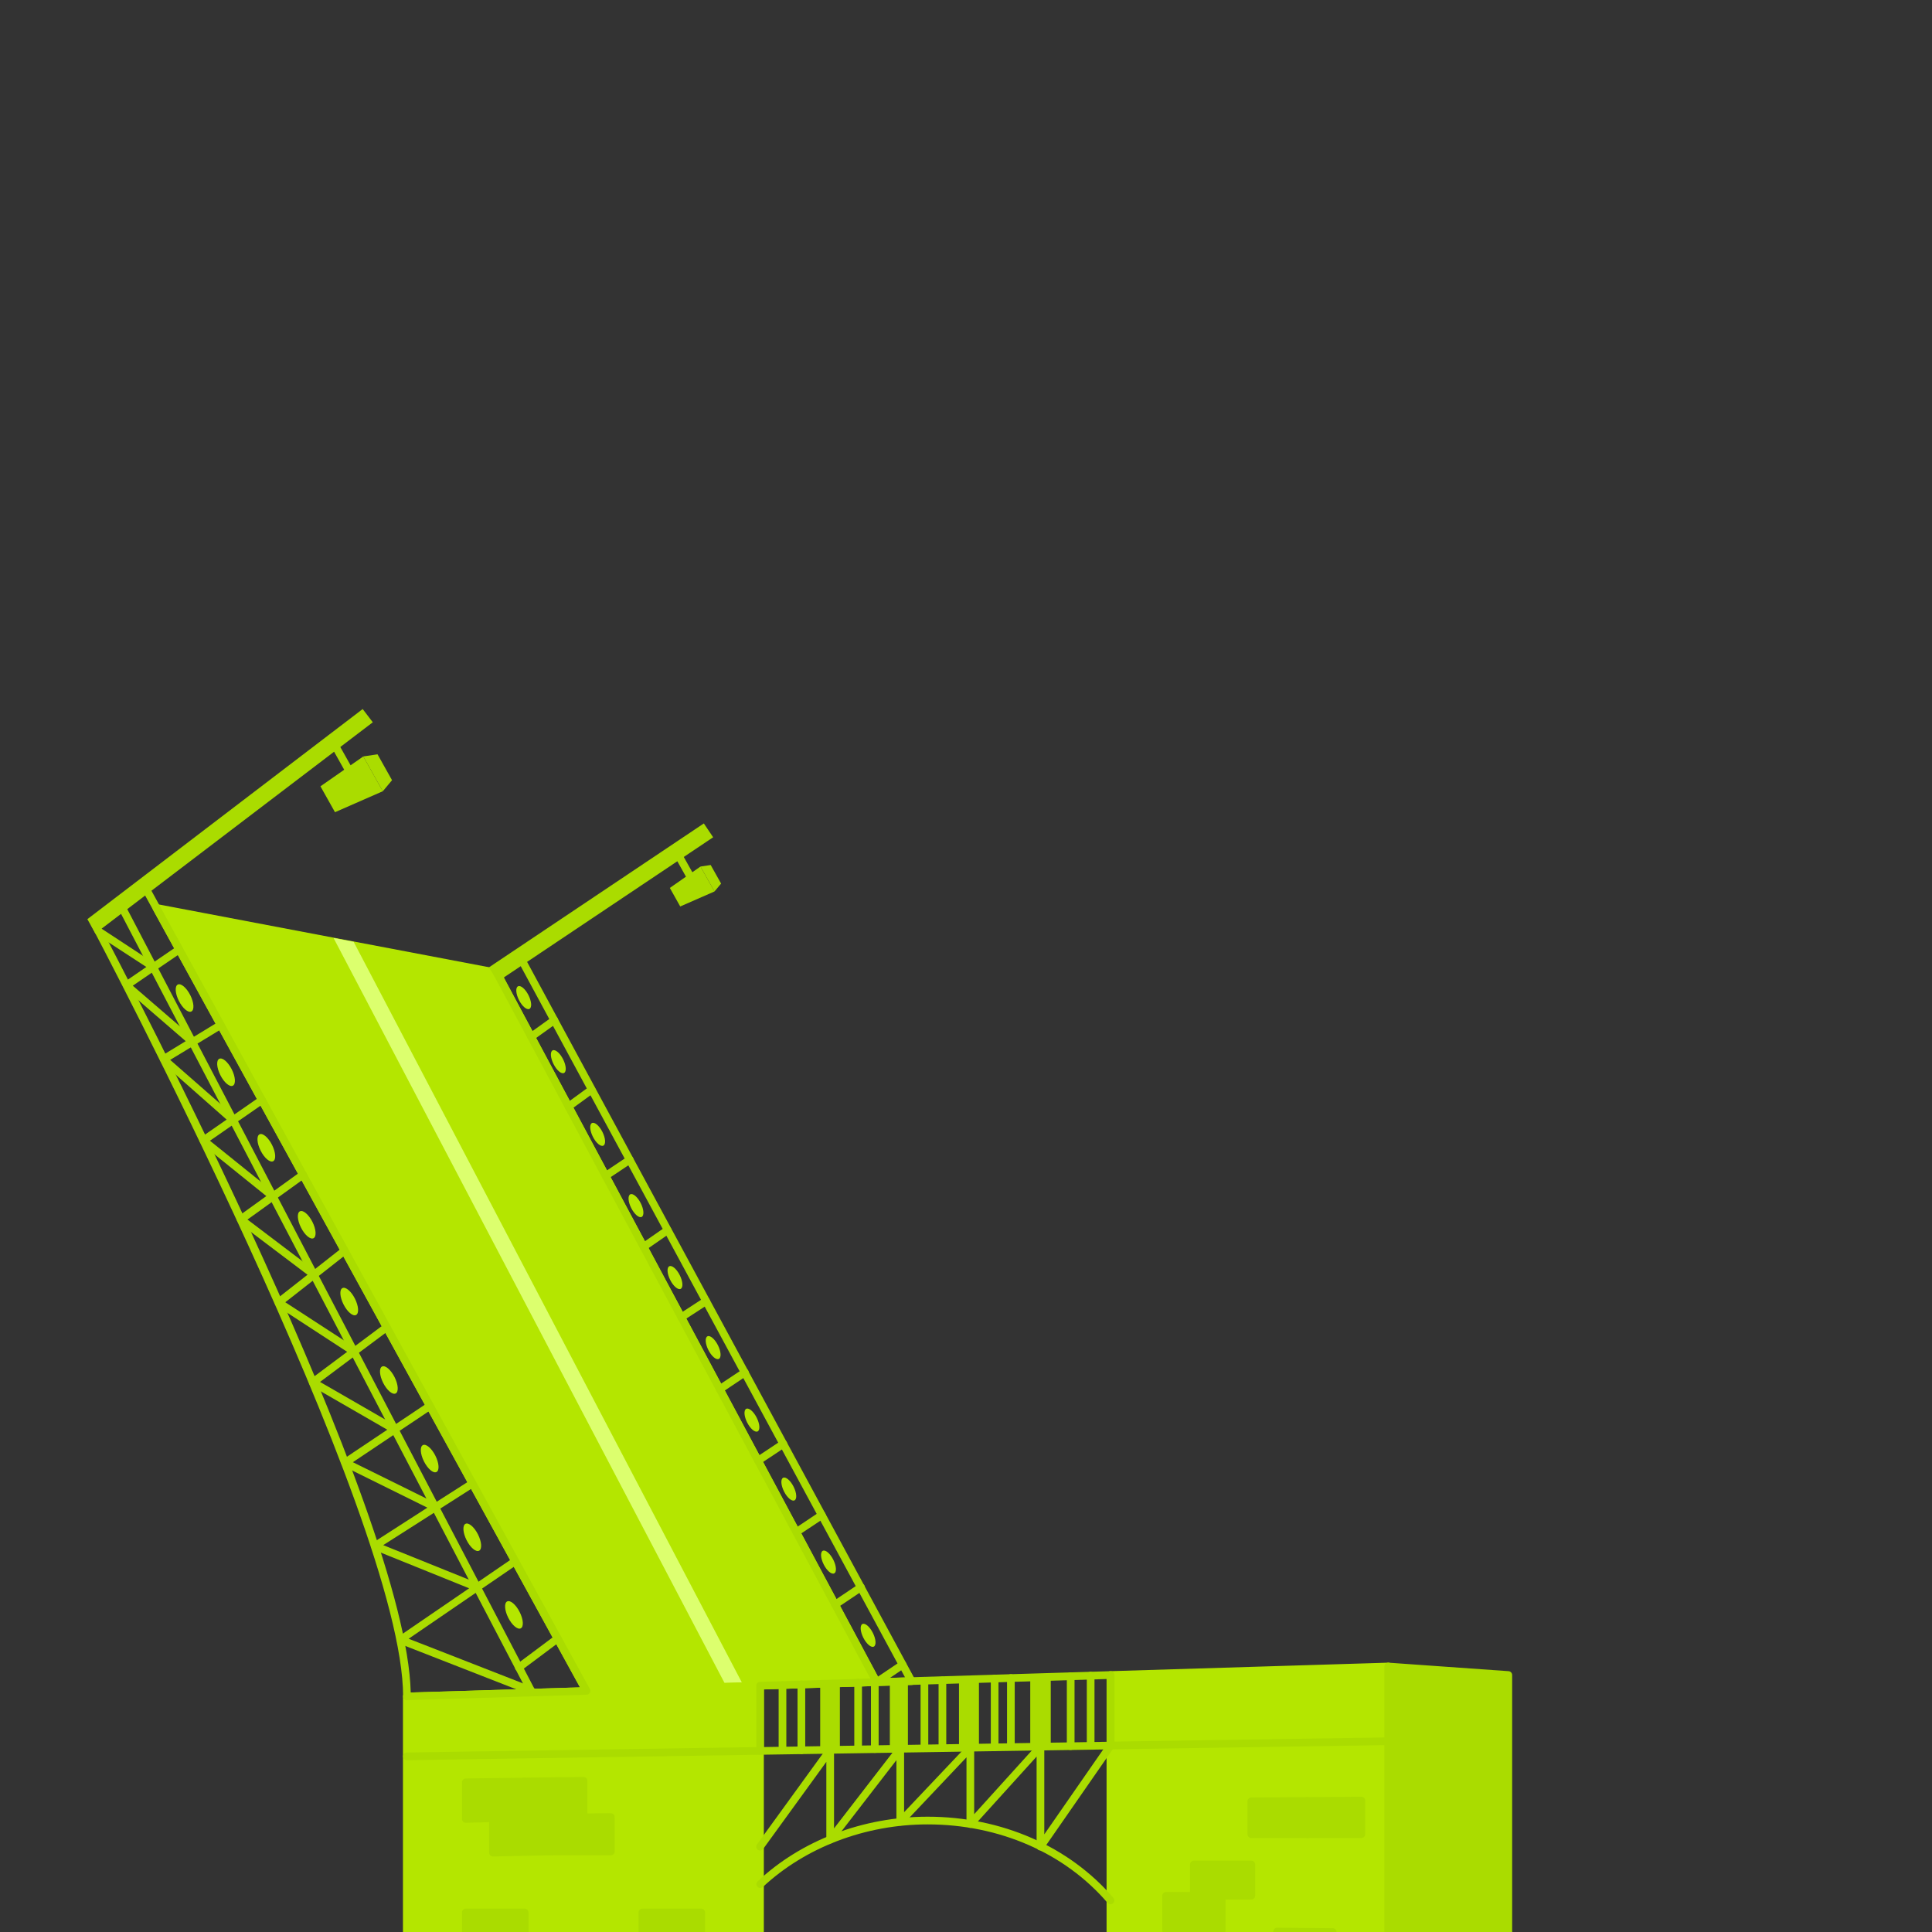 <svg width="2000" height="2000" viewBox="0 0 2000 2000" fill="none" xmlns="http://www.w3.org/2000/svg">
<rect x="0" y="0" width="2000" height="2000" fill="#333333" stroke="none"/>
<g clip-path="url(#clip0_4830_25210)">
<path d="M161.878 939.844L514.285 1006.85L907.462 1741.33L607.055 1750.53L161.878 939.844Z" fill="#B4E600"/>
<path d="M607.05 1754.51C606.34 1754.5 605.645 1754.31 605.036 1753.94C604.427 1753.58 603.926 1753.06 603.586 1752.44L158.409 941.754C158.051 941.093 157.887 940.344 157.936 939.595C157.986 938.845 158.246 938.125 158.688 937.517C159.129 936.909 159.733 936.438 160.431 936.159C161.128 935.88 161.891 935.805 162.629 935.941L515.036 1002.95C515.623 1003.06 516.179 1003.3 516.661 1003.65C517.144 1004 517.54 1004.45 517.823 1004.98L910.961 1739.46C911.279 1740.05 911.44 1740.72 911.428 1741.4C911.416 1742.07 911.233 1742.74 910.894 1743.32C910.556 1743.91 910.073 1744.4 909.493 1744.75C908.912 1745.09 908.253 1745.29 907.577 1745.31L607.169 1754.51H607.05ZM169.438 945.337L609.359 1746.46L900.887 1737.54L511.691 1010.44L169.438 945.337Z" fill="#B4E600"/>
<path d="M750.058 1742.24L345.294 971.02L366.078 974.921L767.975 1741.69L750.058 1742.24Z" fill="#DCFF6E"/>
<path d="M789.607 1742.17C789.226 1741.8 788.778 1741.51 788.285 1741.32C787.793 1741.13 787.268 1741.04 786.74 1741.05L421.114 1752.2C420.058 1752.2 419.046 1752.62 418.299 1753.37C417.553 1754.11 417.133 1755.13 417.133 1756.18V2068.14C417.133 2069.19 417.553 2070.2 418.299 2070.95C419.046 2071.7 420.058 2072.12 421.114 2072.12L786.74 2076.1C787.796 2076.1 788.808 2075.68 789.555 2074.93C790.302 2074.19 790.721 2073.17 790.721 2072.12V1745.19C790.757 1744.64 790.676 1744.08 790.484 1743.56C790.292 1743.04 789.993 1742.57 789.607 1742.17Z" fill="#B4E600"/>
<path d="M1439.84 1722.3C1439.45 1721.93 1439 1721.64 1438.5 1721.45C1438 1721.26 1437.47 1721.17 1436.93 1721.19L1149.5 1729.99C1148.45 1729.99 1147.43 1730.4 1146.69 1731.15C1145.94 1731.9 1145.52 1732.91 1145.52 1733.97V2075.74C1145.52 2076.8 1145.94 2077.81 1146.69 2078.56C1147.43 2079.3 1148.45 2079.72 1149.5 2079.72L1436.93 2082.75C1437.99 2082.75 1439 2082.33 1439.75 2081.58C1440.49 2080.84 1440.91 2079.82 1440.91 2078.77V1725.17C1440.93 1724.64 1440.85 1724.12 1440.66 1723.63C1440.48 1723.13 1440.2 1722.68 1439.84 1722.3Z" fill="#B4E600"/>
<path d="M1561.67 1729.99L1437.32 1721.19C1436.23 1721.14 1435.15 1721.53 1434.34 1722.26C1433.94 1722.63 1433.62 1723.08 1433.4 1723.58C1433.18 1724.08 1433.07 1724.62 1433.06 1725.17V2078.77C1433.07 2079.32 1433.19 2079.86 1433.42 2080.36C1433.64 2080.86 1433.97 2081.31 1434.38 2081.68C1434.73 2082.02 1435.15 2082.3 1435.61 2082.48C1436.06 2082.67 1436.55 2082.76 1437.05 2082.75H1437.4L1561.71 2072.52C1562.71 2072.44 1563.64 2071.98 1564.32 2071.25C1565 2070.51 1565.37 2069.54 1565.37 2068.54V1734.09C1565.4 1733.06 1565.04 1732.05 1564.35 1731.29C1563.66 1730.53 1562.7 1730.06 1561.67 1729.99Z" fill="#AADC00"/>
<path d="M786.857 1816.5C785.804 1816.52 784.788 1816.12 784.03 1815.39C783.656 1815.01 783.362 1814.57 783.163 1814.07C782.965 1813.58 782.867 1813.05 782.875 1812.52V1745.04C782.875 1743.98 783.295 1742.97 784.042 1742.22C784.789 1741.47 785.801 1741.05 786.857 1741.05L1149.62 1729.99C1150.14 1729.97 1150.67 1730.06 1151.16 1730.25C1151.65 1730.45 1152.1 1730.73 1152.48 1731.1C1152.87 1731.47 1153.18 1731.92 1153.39 1732.41C1153.6 1732.9 1153.71 1733.43 1153.72 1733.97V1806.95C1153.72 1808.01 1153.3 1809.02 1152.55 1809.76C1151.8 1810.51 1150.79 1810.93 1149.73 1810.93L786.977 1816.5H786.857ZM790.839 1748.82V1808.54L1145.63 1803.09V1738.11L790.839 1748.82Z" fill="#AADC00"/>
<path d="M1149.61 1971.3C1149.04 1971.3 1148.47 1971.18 1147.95 1970.94C1147.43 1970.7 1146.96 1970.35 1146.59 1969.91C1102.27 1918.15 1034.35 1888.61 960.252 1888.61C895.632 1888.61 833.439 1912.5 789.563 1953.55C788.783 1954.18 787.792 1954.5 786.788 1954.44C785.783 1954.37 784.841 1953.93 784.149 1953.2C783.458 1952.47 783.069 1951.5 783.062 1950.49C783.054 1949.49 783.428 1948.51 784.109 1947.77C829.419 1905.09 893.641 1880.64 960.252 1880.64C1036.66 1880.64 1106.77 1911.3 1152.64 1964.73C1153.13 1965.31 1153.45 1966.02 1153.56 1966.77C1153.66 1967.53 1153.55 1968.3 1153.23 1968.99C1152.91 1969.68 1152.4 1970.27 1151.76 1970.68C1151.12 1971.09 1150.38 1971.3 1149.61 1971.3Z" fill="#AADC00"/>
<path d="M421.275 1760.17C420.236 1760.17 419.236 1759.77 418.488 1759.05C418.107 1758.68 417.805 1758.23 417.6 1757.74C417.395 1757.25 417.291 1756.72 417.294 1756.19C417.294 1569.05 97.775 964.454 94.55 958.363C94.109 957.534 93.975 956.576 94.171 955.658C94.368 954.74 94.883 953.921 95.625 953.346L146.828 913.53C147.283 913.177 147.809 912.927 148.37 912.797C148.932 912.668 149.514 912.662 150.078 912.779C150.642 912.896 151.175 913.134 151.637 913.477C152.1 913.82 152.484 914.26 152.76 914.765L610.638 1748.46C610.966 1749.06 611.134 1749.73 611.127 1750.41C611.12 1751.1 610.938 1751.76 610.598 1752.36C610.258 1752.95 609.772 1753.44 609.187 1753.79C608.601 1754.14 607.935 1754.33 607.253 1754.35L421.475 1760.01L421.275 1760.17ZM103.15 957.606C130.145 1008.69 420.917 1563.76 425.177 1752.08L600.365 1746.75L147.943 922.848L103.15 957.606Z" fill="#AADC00"/>
<path d="M907.464 1745.32C906.748 1745.32 906.044 1745.13 905.428 1744.76C904.811 1744.4 904.304 1743.87 903.96 1743.24L510.782 1008.77C510.317 1007.9 510.19 1006.89 510.426 1005.94C510.661 1004.98 511.242 1004.15 512.057 1003.59L535.946 987.069C536.407 986.75 536.931 986.533 537.482 986.431C538.033 986.328 538.6 986.343 539.145 986.474C539.69 986.606 540.2 986.851 540.644 987.194C541.088 987.536 541.454 987.969 541.719 988.463L947.12 1738.35C947.47 1738.95 947.654 1739.64 947.654 1740.34C947.654 1741.04 947.47 1741.72 947.12 1742.33C946.783 1742.91 946.303 1743.4 945.725 1743.75C945.147 1744.1 944.489 1744.3 943.815 1744.32L907.623 1745.39L907.464 1745.32ZM519.503 1008.13L909.694 1737.27L936.927 1736.48L536.862 996.147L519.503 1008.13Z" fill="#AADC00"/>
<path d="M549.925 1754.51C549.201 1754.51 548.492 1754.3 547.874 1753.93C547.257 1753.55 546.755 1753.01 546.422 1752.36L121.073 937.898C120.583 936.963 120.483 935.872 120.796 934.864C121.11 933.856 121.811 933.014 122.745 932.522C123.68 932.032 124.771 931.933 125.779 932.246C126.787 932.56 127.63 933.26 128.121 934.194L553.469 1748.66C553.793 1749.27 553.954 1749.95 553.935 1750.64C553.916 1751.33 553.718 1752 553.361 1752.59C553.003 1753.18 552.499 1753.67 551.897 1754.01C551.295 1754.34 550.615 1754.52 549.925 1754.51Z" fill="#AADC00"/>
<path d="M98.686 966.284L90.444 951.512L375.443 734L385.914 747.696L98.686 966.284Z" fill="#AADC00"/>
<path d="M515.56 1015.89L505.924 1001.56L728.612 852.41L738.247 866.744L515.56 1015.89Z" fill="#AADC00"/>
<path d="M1077.07 1915.48C1076.67 1915.54 1076.27 1915.54 1075.87 1915.48C1075.03 1915.22 1074.31 1914.68 1073.8 1913.96C1073.3 1913.24 1073.05 1912.38 1073.09 1911.5V1818.41L1007.43 1890.91C1006.89 1891.51 1006.18 1891.93 1005.4 1892.11C1004.62 1892.3 1003.8 1892.24 1003.05 1891.95C1002.3 1891.66 1001.66 1891.16 1001.2 1890.49C1000.75 1889.83 1000.5 1889.05 1000.5 1888.25V1819.17L934.846 1888.57C934.299 1889.15 933.588 1889.56 932.807 1889.73C932.025 1889.9 931.209 1889.84 930.465 1889.54C929.721 1889.25 929.084 1888.73 928.637 1888.07C928.19 1887.4 927.953 1886.62 927.958 1885.82V1822.11L862.542 1906.84C862.033 1907.5 861.333 1907.98 860.539 1908.21C859.745 1908.45 858.897 1908.44 858.112 1908.17C857.327 1907.9 856.646 1907.4 856.162 1906.72C855.679 1906.05 855.417 1905.24 855.415 1904.41V1823.87L790.078 1913.97C789.773 1914.39 789.386 1914.76 788.94 1915.04C788.495 1915.31 787.999 1915.5 787.481 1915.58C786.963 1915.67 786.433 1915.65 785.922 1915.53C785.411 1915.41 784.929 1915.19 784.503 1914.88C784.079 1914.58 783.719 1914.19 783.445 1913.74C783.172 1913.29 782.989 1912.8 782.908 1912.28C782.826 1911.76 782.848 1911.23 782.971 1910.72C783.095 1910.21 783.318 1909.73 783.627 1909.31L856.171 1809.25C856.662 1808.57 857.359 1808.05 858.161 1807.79C858.962 1807.52 859.827 1807.52 860.631 1807.78C861.429 1808.04 862.124 1808.55 862.618 1809.23C863.111 1809.9 863.377 1810.72 863.378 1811.56V1892.75L928.794 1808.02C929.302 1807.36 930.002 1806.88 930.797 1806.65C931.591 1806.41 932.439 1806.42 933.224 1806.69C934.009 1806.96 934.69 1807.46 935.174 1808.14C935.657 1808.81 935.919 1809.62 935.921 1810.45V1875.98L1001.62 1806.59C1002.17 1806.01 1002.87 1805.62 1003.65 1805.45C1004.42 1805.29 1005.23 1805.36 1005.97 1805.65C1006.7 1805.95 1007.33 1806.46 1007.78 1807.11C1008.22 1807.77 1008.46 1808.54 1008.46 1809.33V1878.05L1074.08 1805.55C1074.62 1804.94 1075.33 1804.51 1076.12 1804.32C1076.9 1804.12 1077.73 1804.17 1078.49 1804.47C1079.25 1804.76 1079.9 1805.27 1080.36 1805.94C1080.81 1806.61 1081.06 1807.41 1081.05 1808.22V1898.92L1146.35 1804.83C1146.95 1803.97 1147.87 1803.38 1148.91 1803.19C1149.95 1803.01 1151.01 1803.24 1151.88 1803.84C1152.74 1804.44 1153.34 1805.36 1153.52 1806.4C1153.71 1807.44 1153.48 1808.51 1152.88 1809.37L1080.33 1913.93C1079.95 1914.43 1079.45 1914.83 1078.89 1915.1C1078.32 1915.37 1077.69 1915.5 1077.07 1915.48Z" fill="#AADC00"/>
<path d="M371.744 820.163C371.039 820.162 370.347 819.974 369.738 819.617C369.129 819.26 368.626 818.748 368.28 818.133L339.215 766.373C338.954 765.918 338.784 765.416 338.717 764.895C338.649 764.375 338.685 763.846 338.822 763.34C338.959 762.833 339.194 762.36 339.514 761.944C339.834 761.528 340.233 761.18 340.688 760.919C341.143 760.657 341.645 760.487 342.166 760.42C342.686 760.352 343.214 760.388 343.721 760.525C344.227 760.662 344.702 760.897 345.118 761.217C345.533 761.537 345.882 761.936 346.143 762.391L375.248 814.151C375.501 814.609 375.663 815.112 375.722 815.632C375.781 816.152 375.738 816.677 375.594 817.18C375.449 817.683 375.208 818.153 374.882 818.562C374.556 818.972 374.153 819.313 373.695 819.567C373.108 819.932 372.435 820.137 371.744 820.163Z" fill="#AADC00"/>
<path d="M346.782 840.787L331.731 813.991L376.086 783.055L396.272 819.088L346.782 840.787Z" fill="#AADC00"/>
<path d="M390.82 780.859L405.83 807.655L396.275 819.083L376.088 783.049L390.82 780.859Z" fill="#AADC00"/>
<path d="M722.084 924.677C721.371 924.682 720.67 924.497 720.054 924.14C719.438 923.783 718.929 923.267 718.58 922.646L697.756 885.498C697.495 885.043 697.326 884.542 697.258 884.021C697.191 883.501 697.226 882.972 697.363 882.466C697.5 881.959 697.735 881.485 698.055 881.069C698.376 880.653 698.775 880.305 699.23 880.044C699.684 879.782 700.187 879.612 700.707 879.545C701.227 879.477 701.756 879.513 702.262 879.65C702.769 879.787 703.244 880.023 703.659 880.343C704.075 880.663 704.423 881.061 704.685 881.516L725.548 918.664C725.808 919.124 725.974 919.63 726.037 920.154C726.1 920.678 726.057 921.209 725.913 921.717C725.768 922.224 725.524 922.698 725.195 923.111C724.866 923.523 724.458 923.866 723.995 924.12C723.415 924.464 722.758 924.656 722.084 924.677Z" fill="#AADC00"/>
<path d="M704.165 938.372L693.415 919.181L725.148 897.043L739.64 922.843L704.165 938.372Z" fill="#AADC00"/>
<path d="M735.694 895.453L746.484 914.684L739.635 922.846L725.143 897.045L735.694 895.453Z" fill="#AADC00"/>
<path d="M482.19 1845.05V1882.95L543.108 1881.36V1844.25L482.19 1845.05Z" fill="#AADC00"/>
<path d="M482.222 1886.93C481.166 1886.93 480.153 1886.51 479.407 1885.77C478.66 1885.02 478.24 1884.01 478.24 1882.95V1845.05C478.24 1843.99 478.66 1842.98 479.407 1842.23C480.153 1841.49 481.166 1841.07 482.222 1841.07L543.14 1840.27C543.664 1840.27 544.183 1840.37 544.668 1840.57C545.153 1840.76 545.594 1841.06 545.966 1841.42C546.343 1841.79 546.642 1842.23 546.847 1842.72C547.052 1843.2 547.159 1843.72 547.161 1844.25V1881.36C547.161 1882.42 546.741 1883.43 545.995 1884.17C545.248 1884.92 544.235 1885.34 543.179 1885.34L482.222 1886.93ZM486.203 1848.99V1878.85L539.158 1877.46V1848.31L486.203 1848.99Z" fill="#AADC00"/>
<path d="M543.111 1844.26V1881.37L604.029 1881.33V1843.46L543.111 1844.26Z" fill="#AADC00"/>
<path d="M543.111 1885.34C542.055 1885.34 541.043 1884.92 540.296 1884.18C539.55 1883.43 539.13 1882.42 539.13 1881.36V1844.25C539.13 1843.2 539.55 1842.19 540.296 1841.44C541.043 1840.69 542.055 1840.27 543.111 1840.27L604.029 1839.48C605.096 1839.49 606.121 1839.9 606.896 1840.63C607.272 1841 607.571 1841.44 607.777 1841.93C607.982 1842.41 608.088 1842.93 608.091 1843.46V1881.36C608.091 1882.42 607.671 1883.43 606.924 1884.18C606.177 1884.92 605.165 1885.34 604.109 1885.34H543.111ZM547.093 1848.2V1877.38H600.088V1847.4L547.093 1848.2Z" fill="#AADC00"/>
<path d="M510.341 1881.76V1917.83L571.299 1916.6V1881.72L510.341 1881.76Z" fill="#AADC00"/>
<path d="M510.341 1921.81C509.285 1921.81 508.272 1921.39 507.525 1920.65C506.779 1919.9 506.36 1918.89 506.36 1917.83V1881.76C506.36 1880.7 506.779 1879.69 507.525 1878.94C508.272 1878.2 509.285 1877.78 510.341 1877.78H571.299C572.344 1877.78 573.344 1878.2 574.086 1878.93C574.462 1879.3 574.762 1879.74 574.967 1880.23C575.172 1880.71 575.278 1881.23 575.281 1881.76V1916.6C575.281 1917.65 574.861 1918.67 574.114 1919.41C573.367 1920.16 572.355 1920.58 571.299 1920.58L510.341 1921.81ZM514.323 1885.74V1913.61L567.318 1912.54V1885.58L514.323 1885.74Z" fill="#AADC00"/>
<path d="M571.309 1881.72V1916.6H632.226V1880.96L571.309 1881.72Z" fill="#AADC00"/>
<path d="M632.226 1920.58H571.309C570.253 1920.58 569.239 1920.16 568.493 1919.42C567.746 1918.67 567.327 1917.66 567.327 1916.6V1881.76C567.327 1880.71 567.746 1879.69 568.493 1878.95C569.239 1878.2 570.253 1877.78 571.309 1877.78L632.265 1876.98C633.302 1877.05 634.292 1877.44 635.092 1878.1C635.473 1878.47 635.775 1878.92 635.981 1879.41C636.186 1879.9 636.29 1880.43 636.287 1880.97V1916.8C636.235 1917.83 635.782 1918.81 635.024 1919.52C634.266 1920.22 633.262 1920.6 632.226 1920.58ZM575.29 1912.62H628.244V1884.99L575.29 1885.66V1912.62Z" fill="#AADC00"/>
<path d="M725.901 1979.83H664.984V2011.64H725.901V1979.83Z" fill="#AADC00"/>
<path d="M725.902 2015.62H664.984C663.928 2015.62 662.916 2015.2 662.169 2014.45C661.422 2013.71 661.002 2012.69 661.002 2011.64V1979.79C661.002 1978.73 661.422 1977.72 662.169 1976.97C662.916 1976.22 663.928 1975.8 664.984 1975.8H725.902C726.958 1975.8 727.971 1976.22 728.718 1976.97C729.465 1977.72 729.883 1978.73 729.883 1979.79V2011.64C729.883 2012.69 729.465 2013.71 728.718 2014.45C727.971 2015.2 726.958 2015.62 725.902 2015.62ZM668.966 2007.66H721.92V1983.77H668.966V2007.66Z" fill="#AADC00"/>
<path d="M543.108 1979.83H482.19V2011.64H543.108V1979.83Z" fill="#AADC00"/>
<path d="M543.1 2015.62H482.222C481.166 2015.62 480.153 2015.2 479.407 2014.45C478.66 2013.71 478.24 2012.69 478.24 2011.64V1979.79C478.24 1978.73 478.66 1977.72 479.407 1976.97C480.153 1976.22 481.166 1975.8 482.222 1975.8H543.14C544.196 1975.8 545.208 1976.22 545.955 1976.97C546.701 1977.72 547.121 1978.73 547.121 1979.79V2011.64C547.121 2012.16 547.017 2012.69 546.814 2013.17C546.611 2013.66 546.315 2014.1 545.941 2014.47C545.567 2014.84 545.123 2015.13 544.636 2015.33C544.148 2015.53 543.626 2015.63 543.1 2015.62ZM486.163 2007.66H539.118V1983.77H486.203L486.163 2007.66Z" fill="#AADC00"/>
<path d="M849.053 1811.56V1743.12L869.438 1742.48V1811.24L849.053 1811.56Z" fill="#AADC00"/>
<path d="M921.156 1810.45V1740.97L939.869 1740.34V1810.17L921.156 1810.45Z" fill="#AADC00"/>
<path d="M992.746 1809.34V1738.67L1013.41 1738.03V1809.02L992.746 1809.34Z" fill="#AADC00"/>
<path d="M1066.51 1808.22V1736.48L1087.74 1735.84V1807.91L1066.51 1808.22Z" fill="#AADC00"/>
<path d="M1108.37 1811.57C1107.31 1811.57 1106.3 1811.15 1105.55 1810.4C1104.8 1809.66 1104.38 1808.64 1104.38 1807.59V1735.2C1104.38 1734.15 1104.8 1733.13 1105.55 1732.39C1106.3 1731.64 1107.31 1731.22 1108.37 1731.22C1109.42 1731.22 1110.43 1731.64 1111.18 1732.39C1111.93 1733.13 1112.35 1734.15 1112.35 1735.2V1807.59C1112.35 1808.64 1111.93 1809.66 1111.18 1810.4C1110.43 1811.15 1109.42 1811.57 1108.37 1811.57Z" fill="#AADC00"/>
<path d="M1129.04 1811.25C1127.98 1811.25 1126.97 1810.83 1126.22 1810.08C1125.47 1809.34 1125.05 1808.32 1125.05 1807.27V1734.56C1125.05 1733.51 1125.47 1732.5 1126.22 1731.75C1126.97 1731 1127.98 1730.58 1129.04 1730.58C1130.09 1730.58 1131.11 1731 1131.85 1731.75C1132.6 1732.5 1133.02 1733.51 1133.02 1734.56V1807.27C1133.02 1808.32 1132.6 1809.34 1131.85 1810.08C1131.11 1810.83 1130.09 1811.25 1129.04 1811.25Z" fill="#AADC00"/>
<path d="M1029.65 1812.76C1028.6 1812.76 1027.59 1812.34 1026.84 1811.6C1026.09 1810.85 1025.67 1809.84 1025.67 1808.78V1737.63C1025.67 1736.57 1026.09 1735.56 1026.84 1734.81C1027.59 1734.07 1028.6 1733.65 1029.65 1733.65C1030.71 1733.65 1031.72 1734.07 1032.47 1734.81C1033.22 1735.56 1033.63 1736.57 1033.63 1737.63V1808.78C1033.63 1809.84 1033.22 1810.85 1032.47 1811.6C1031.72 1812.34 1030.71 1812.76 1029.65 1812.76Z" fill="#AADC00"/>
<path d="M1046.45 1810.01C1045.39 1810.01 1044.38 1809.59 1043.64 1808.84C1042.89 1808.1 1042.47 1807.08 1042.47 1806.03V1737.11C1042.47 1736.05 1042.89 1735.04 1043.64 1734.29C1044.38 1733.54 1045.39 1733.12 1046.45 1733.12C1047.51 1733.12 1048.52 1733.54 1049.27 1734.29C1050.01 1735.04 1050.43 1736.05 1050.43 1737.11V1806.03C1050.43 1807.08 1050.01 1808.1 1049.27 1808.84C1048.52 1809.59 1047.51 1810.01 1046.45 1810.01Z" fill="#AADC00"/>
<path d="M975.591 1813.08C974.535 1813.08 973.523 1812.66 972.776 1811.92C972.029 1811.17 971.609 1810.16 971.609 1809.1V1739.54C971.609 1738.49 972.029 1737.48 972.776 1736.73C973.523 1735.98 974.535 1735.56 975.591 1735.56C976.647 1735.56 977.66 1735.98 978.407 1736.73C979.154 1737.48 979.572 1738.49 979.572 1739.54V1809.1C979.572 1810.16 979.154 1811.17 978.407 1811.92C977.66 1812.66 976.647 1813.08 975.591 1813.08Z" fill="#AADC00"/>
<path d="M905.588 1814.59C904.532 1814.59 903.518 1814.18 902.771 1813.43C902.025 1812.68 901.606 1811.67 901.606 1810.61V1740.22C901.606 1739.16 902.025 1738.15 902.771 1737.4C903.518 1736.66 904.532 1736.24 905.588 1736.24C906.643 1736.24 907.656 1736.66 908.403 1737.4C909.149 1738.15 909.569 1739.16 909.569 1740.22V1810.61C909.569 1811.67 909.149 1812.68 908.403 1813.43C907.656 1814.18 906.643 1814.59 905.588 1814.59Z" fill="#AADC00"/>
<path d="M888.339 1813.84C887.283 1813.84 886.271 1813.42 885.524 1812.67C884.777 1811.93 884.357 1810.91 884.357 1809.86V1741.85C884.357 1740.8 884.777 1739.78 885.524 1739.04C886.271 1738.29 887.283 1737.87 888.339 1737.87C889.395 1737.87 890.407 1738.29 891.154 1739.04C891.901 1739.78 892.321 1740.8 892.321 1741.85V1809.86C892.321 1810.91 891.901 1811.93 891.154 1812.67C890.407 1813.42 889.395 1813.84 888.339 1813.84Z" fill="#AADC00"/>
<path d="M956.958 1813.6C955.902 1813.6 954.89 1813.18 954.143 1812.43C953.396 1811.68 952.977 1810.67 952.977 1809.62V1739.9C952.977 1738.84 953.396 1737.83 954.143 1737.08C954.89 1736.34 955.902 1735.92 956.958 1735.92C958.014 1735.92 959.026 1736.34 959.773 1737.08C960.52 1737.83 960.94 1738.84 960.94 1739.9V1809.7C960.919 1810.74 960.49 1811.73 959.746 1812.46C959.002 1813.19 958 1813.6 956.958 1813.6Z" fill="#AADC00"/>
<path d="M829.58 1815.83C828.524 1815.83 827.512 1815.41 826.765 1814.66C826.018 1813.91 825.599 1812.9 825.599 1811.85V1743.64C825.599 1742.59 826.018 1741.57 826.765 1740.83C827.512 1740.08 828.524 1739.66 829.58 1739.66C830.636 1739.66 831.649 1740.08 832.395 1740.83C833.142 1741.57 833.562 1742.59 833.562 1743.64V1811.85C833.562 1812.9 833.142 1813.91 832.395 1814.66C831.649 1815.41 830.636 1815.83 829.58 1815.83Z" fill="#AADC00"/>
<path d="M810.03 1815.87C808.974 1815.87 807.961 1815.45 807.214 1814.7C806.468 1813.96 806.049 1812.94 806.049 1811.89V1744.56C806.049 1743.5 806.468 1742.49 807.214 1741.74C807.961 1741 808.974 1740.58 810.03 1740.58C811.086 1740.58 812.099 1741 812.845 1741.74C813.592 1742.49 814.012 1743.5 814.012 1744.56V1811.89C814.012 1812.94 813.592 1813.96 812.845 1814.7C812.099 1815.45 811.086 1815.87 810.03 1815.87Z" fill="#AADC00"/>
<path d="M1207.11 1962.34V1998.42L1264.6 1998.97V1962.34H1207.11Z" fill="#AADC00"/>
<path d="M1264.6 2002.96L1207.11 2002.4C1206.06 2002.4 1205.04 2001.98 1204.3 2001.24C1203.55 2000.49 1203.13 1999.48 1203.13 1998.42V1962.59C1203.13 1961.53 1203.55 1960.52 1204.3 1959.77C1205.04 1959.03 1206.06 1958.61 1207.11 1958.61H1264.6C1265.66 1958.61 1266.67 1959.03 1267.42 1959.77C1268.17 1960.52 1268.59 1961.53 1268.59 1962.59V1999.18C1268.58 1999.7 1268.48 2000.23 1268.27 2000.71C1268.07 2001.2 1267.77 2001.64 1267.39 2002C1266.62 2002.67 1265.62 2003.01 1264.6 2002.96ZM1211.09 1994.48L1260.62 1994.96V1966.37H1211.09V1994.48Z" fill="#AADC00"/>
<path d="M1295.38 1930.14H1235.85V1962.35H1295.38V1930.14Z" fill="#AADC00"/>
<path d="M1295.38 1966.37H1235.85C1234.8 1966.37 1233.79 1965.95 1233.04 1965.2C1232.29 1964.45 1231.87 1963.44 1231.87 1962.38V1930.13C1231.87 1929.08 1232.29 1928.07 1233.04 1927.32C1233.79 1926.57 1234.8 1926.15 1235.85 1926.15H1295.38C1296.43 1926.15 1297.45 1926.57 1298.19 1927.32C1298.94 1928.07 1299.36 1929.08 1299.36 1930.13V1962.38C1299.36 1963.44 1298.94 1964.45 1298.19 1965.2C1297.45 1965.95 1296.43 1966.37 1295.38 1966.37ZM1239.84 1958.4H1291.4V1934.12H1239.84V1958.4Z" fill="#AADC00"/>
<path d="M1295.39 1898.8V1864.72L1353.56 1864.36V1898.8H1295.39Z" fill="#AADC00"/>
<path d="M1353.56 1902.78H1295.39C1294.33 1902.78 1293.32 1902.36 1292.57 1901.62C1291.83 1900.87 1291.41 1899.86 1291.41 1898.8V1864.72C1291.41 1863.66 1291.83 1862.65 1292.57 1861.9C1293.32 1861.16 1294.33 1860.74 1295.39 1860.74L1353.6 1860.38C1354.66 1860.38 1355.67 1860.8 1356.42 1861.55C1357.16 1862.29 1357.58 1863.3 1357.58 1864.36V1898.8C1357.58 1899.33 1357.48 1899.85 1357.27 1900.33C1357.07 1900.82 1356.78 1901.26 1356.4 1901.63C1356.03 1902 1355.58 1902.29 1355.1 1902.49C1354.61 1902.69 1354.09 1902.79 1353.56 1902.78ZM1299.37 1894.82H1349.58V1868.38L1299.37 1868.66V1894.82Z" fill="#AADC00"/>
<path d="M1322.09 1999.53V2035.05L1379.55 2035.6V2000.09L1322.09 1999.53Z" fill="#AADC00"/>
<path d="M1379.59 2039.59L1322.09 2039.03C1321.04 2039.03 1320.03 2038.61 1319.28 2037.86C1318.53 2037.12 1318.11 2036.1 1318.11 2035.05V1999.53C1318.11 1999.01 1318.21 1998.49 1318.41 1998C1318.61 1997.52 1318.9 1997.08 1319.27 1996.71C1319.64 1996.33 1320.09 1996.04 1320.58 1995.84C1321.08 1995.64 1321.6 1995.54 1322.13 1995.55L1379.59 1996.11C1380.64 1996.11 1381.66 1996.53 1382.4 1997.27C1383.15 1998.02 1383.57 1999.03 1383.57 2000.09V2035.61C1383.57 2036.13 1383.46 2036.65 1383.26 2037.14C1383.05 2037.62 1382.75 2038.06 1382.38 2038.43C1381.63 2039.17 1380.63 2039.58 1379.59 2039.59ZM1326.08 2031.11L1375.61 2031.58V2004.03L1326.08 2003.55V2031.11Z" fill="#AADC00"/>
<path d="M1353.56 1864.36V1898.8H1409.18V1863.92L1353.56 1864.36Z" fill="#AADC00"/>
<path d="M1409.18 1902.78H1353.43C1352.38 1902.78 1351.37 1902.36 1350.62 1901.61C1349.87 1900.87 1349.45 1899.85 1349.45 1898.8V1864.36C1349.45 1863.3 1349.87 1862.29 1350.62 1861.54C1351.37 1860.8 1352.38 1860.38 1353.43 1860.38L1409.18 1859.94C1409.7 1859.93 1410.22 1860.03 1410.7 1860.23C1411.19 1860.43 1411.63 1860.72 1412 1861.09C1412.38 1861.46 1412.68 1861.9 1412.88 1862.39C1413.09 1862.87 1413.19 1863.39 1413.2 1863.92V1898.8C1413.2 1899.32 1413.09 1899.84 1412.89 1900.33C1412.69 1900.82 1412.39 1901.26 1412.02 1901.63C1411.64 1902 1411.2 1902.29 1410.71 1902.49C1410.22 1902.69 1409.7 1902.78 1409.18 1902.78ZM1357.42 1894.82H1405.19V1867.94L1357.42 1868.34V1894.82Z" fill="#AADC00"/>
<path d="M421.223 1822.16C420.167 1822.16 419.155 1821.74 418.408 1820.99C417.661 1820.25 417.242 1819.23 417.242 1818.18C417.242 1817.12 417.661 1816.11 418.408 1815.36C419.155 1814.62 420.167 1814.2 421.223 1814.2L786.809 1808.54C787.865 1808.54 788.877 1808.96 789.624 1809.71C790.371 1810.46 790.79 1811.47 790.79 1812.52C790.79 1813.58 790.371 1814.59 789.624 1815.34C788.877 1816.09 787.865 1816.51 786.809 1816.51L421.223 1822.16Z" fill="#AADC00"/>
<path d="M1149.63 1810.93C1148.57 1810.93 1147.56 1810.51 1146.81 1809.77C1146.07 1809.02 1145.65 1808.01 1145.65 1806.95C1145.65 1805.9 1146.07 1804.88 1146.81 1804.14C1147.56 1803.39 1148.57 1802.97 1149.63 1802.97L1437.09 1798.55C1438.15 1798.55 1439.16 1798.97 1439.91 1799.72C1440.66 1800.46 1441.08 1801.48 1441.08 1802.53C1441.08 1803.59 1440.66 1804.6 1439.91 1805.35C1439.16 1806.09 1438.15 1806.51 1437.09 1806.51L1149.63 1810.93Z" fill="#AADC00"/>
<path d="M549.907 1077.21C549.057 1077.22 548.227 1076.95 547.539 1076.46C546.851 1075.96 546.341 1075.25 546.083 1074.44C545.825 1073.63 545.833 1072.76 546.105 1071.95C546.378 1071.15 546.901 1070.45 547.597 1069.97L571.487 1052.85C571.915 1052.54 572.399 1052.32 572.912 1052.21C573.424 1052.09 573.955 1052.07 574.473 1052.16C574.991 1052.25 575.487 1052.44 575.931 1052.72C576.375 1053.01 576.76 1053.37 577.061 1053.8C577.67 1054.66 577.915 1055.72 577.744 1056.76C577.572 1057.79 576.998 1058.72 576.146 1059.34L552.257 1076.46C551.573 1076.95 550.75 1077.22 549.907 1077.21Z" fill="#AADC00"/>
<path d="M588.49 1149.48C587.862 1149.48 587.243 1149.33 586.682 1149.05C586.122 1148.76 585.636 1148.35 585.265 1147.85C584.955 1147.42 584.733 1146.94 584.61 1146.43C584.486 1145.92 584.464 1145.39 584.546 1144.88C584.627 1144.36 584.809 1143.86 585.083 1143.41C585.357 1142.97 585.717 1142.58 586.142 1142.27L610.269 1124.71C611.122 1124.17 612.152 1123.96 613.148 1124.15C614.143 1124.33 615.031 1124.89 615.63 1125.71C616.229 1126.53 616.494 1127.54 616.371 1128.55C616.248 1129.55 615.746 1130.47 614.968 1131.12L590.84 1148.72C590.157 1149.22 589.334 1149.48 588.49 1149.48Z" fill="#AADC00"/>
<path d="M626.921 1221.26C626.269 1221.26 625.626 1221.1 625.05 1220.8C624.473 1220.49 623.981 1220.05 623.616 1219.51C623.324 1219.08 623.122 1218.59 623.02 1218.07C622.918 1217.56 622.919 1217.03 623.023 1216.51C623.126 1216 623.33 1215.51 623.624 1215.07C623.917 1214.64 624.293 1214.27 624.731 1213.98L649.695 1197.29C650.568 1196.71 651.634 1196.5 652.663 1196.7C653.691 1196.9 654.599 1197.5 655.189 1198.37C655.483 1198.8 655.688 1199.29 655.793 1199.8C655.898 1200.32 655.9 1200.85 655.801 1201.36C655.701 1201.87 655.5 1202.36 655.211 1202.8C654.921 1203.24 654.549 1203.61 654.114 1203.9L629.15 1220.59C628.491 1221.03 627.715 1221.26 626.921 1221.26Z" fill="#AADC00"/>
<path d="M666.262 1294.72C665.404 1294.73 664.566 1294.47 663.872 1293.96C663.178 1293.46 662.666 1292.75 662.411 1291.93C662.156 1291.11 662.172 1290.23 662.457 1289.42C662.742 1288.61 663.28 1287.92 663.992 1287.44L688.996 1270.12C689.863 1269.58 690.903 1269.4 691.902 1269.6C692.901 1269.81 693.783 1270.39 694.366 1271.23C694.948 1272.07 695.186 1273.1 695.032 1274.1C694.877 1275.11 694.342 1276.02 693.536 1276.65L668.531 1294.01C667.866 1294.47 667.073 1294.72 666.262 1294.72Z" fill="#AADC00"/>
<path d="M705.186 1367.66C704.324 1367.67 703.484 1367.4 702.79 1366.89C702.097 1366.37 701.589 1365.65 701.342 1364.82C701.095 1364 701.123 1363.11 701.422 1362.3C701.72 1361.5 702.272 1360.81 702.996 1360.34L728.717 1343.62C729.156 1343.33 729.647 1343.13 730.163 1343.03C730.68 1342.93 731.21 1342.93 731.725 1343.04C732.239 1343.15 732.728 1343.36 733.161 1343.65C733.595 1343.95 733.966 1344.33 734.252 1344.77C734.54 1345.21 734.737 1345.71 734.833 1346.22C734.929 1346.74 734.921 1347.27 734.81 1347.79C734.699 1348.3 734.487 1348.79 734.186 1349.22C733.885 1349.65 733.501 1350.02 733.057 1350.3L707.337 1367.03C706.696 1367.44 705.949 1367.66 705.186 1367.66Z" fill="#AADC00"/>
<path d="M745.012 1442.04C744.158 1442.04 743.327 1441.77 742.64 1441.26C741.952 1440.75 741.446 1440.04 741.196 1439.22C740.946 1438.4 740.966 1437.53 741.252 1436.72C741.537 1435.92 742.074 1435.23 742.782 1434.75L768.902 1417.39C769.775 1416.81 770.841 1416.6 771.869 1416.8C772.898 1417 773.806 1417.6 774.396 1418.47C774.689 1418.9 774.895 1419.39 774.999 1419.9C775.104 1420.41 775.107 1420.94 775.007 1421.46C774.907 1421.97 774.706 1422.46 774.417 1422.9C774.128 1423.33 773.756 1423.71 773.322 1424L747.52 1441.32C746.797 1441.85 745.907 1442.11 745.012 1442.04Z" fill="#AADC00"/>
<path d="M784.835 1515.98C784.173 1515.98 783.52 1515.82 782.936 1515.51C782.352 1515.19 781.855 1514.74 781.49 1514.19C780.914 1513.31 780.708 1512.24 780.917 1511.21C781.126 1510.18 781.733 1509.27 782.605 1508.69L808.804 1491.33C809.686 1490.77 810.753 1490.58 811.774 1490.8C812.795 1491.02 813.69 1491.63 814.264 1492.5C814.839 1493.37 815.048 1494.44 814.846 1495.46C814.644 1496.49 814.047 1497.39 813.184 1497.98L787.025 1515.34C786.373 1515.76 785.612 1515.98 784.835 1515.98Z" fill="#AADC00"/>
<path d="M824.327 1590.03C823.672 1590.03 823.027 1589.86 822.45 1589.55C821.874 1589.24 821.384 1588.79 821.023 1588.24C820.443 1587.37 820.23 1586.3 820.431 1585.27C820.633 1584.24 821.232 1583.34 822.099 1582.75L848.536 1565.11C849.417 1564.52 850.495 1564.31 851.533 1564.52C852.571 1564.73 853.483 1565.34 854.069 1566.22C854.656 1567.1 854.868 1568.18 854.659 1569.22C854.449 1570.26 853.837 1571.17 852.955 1571.76L826.517 1589.36C825.87 1589.79 825.108 1590.03 824.327 1590.03Z" fill="#AADC00"/>
<path d="M864.459 1665.09C863.605 1665.09 862.773 1664.82 862.086 1664.31C861.399 1663.8 860.892 1663.09 860.642 1662.27C860.392 1661.46 860.412 1660.58 860.698 1659.78C860.983 1658.97 861.52 1658.28 862.229 1657.8L888.905 1639.88C889.338 1639.56 889.833 1639.33 890.359 1639.2C890.885 1639.07 891.432 1639.05 891.966 1639.14C892.5 1639.23 893.009 1639.43 893.464 1639.73C893.918 1640.02 894.307 1640.4 894.608 1640.85C894.909 1641.3 895.115 1641.81 895.214 1642.34C895.312 1642.88 895.301 1643.42 895.181 1643.95C895.06 1644.48 894.834 1644.98 894.515 1645.41C894.196 1645.85 893.791 1646.22 893.325 1646.49L866.689 1664.41C866.023 1664.84 865.25 1665.07 864.459 1665.09Z" fill="#AADC00"/>
<path d="M907.452 1745.31C906.609 1745.3 905.79 1745.03 905.115 1744.52C904.44 1744.02 903.943 1743.31 903.695 1742.5C903.447 1741.7 903.461 1740.83 903.735 1740.04C904.01 1739.24 904.53 1738.55 905.222 1738.07L932.137 1719.99C933.013 1719.4 934.089 1719.18 935.127 1719.38C936.165 1719.58 937.08 1720.19 937.671 1721.07C938.262 1721.94 938.482 1723.02 938.28 1724.06C938.079 1725.09 937.473 1726.01 936.597 1726.6L909.681 1744.8C909.005 1745.18 908.229 1745.36 907.452 1745.31Z" fill="#AADC00"/>
<path d="M158.569 1005.3C157.917 1005.3 157.275 1005.14 156.699 1004.84C156.123 1004.53 155.63 1004.09 155.264 1003.55C154.668 1002.68 154.442 1001.6 154.636 1000.57C154.83 999.528 155.428 998.609 156.3 998.013L183.295 979.619C184.166 979.037 185.232 978.823 186.26 979.022C187.289 979.221 188.198 979.817 188.79 980.681C189.381 981.545 189.609 982.608 189.422 983.639C189.236 984.67 188.651 985.585 187.794 986.188L160.799 1004.62C160.14 1005.07 159.363 1005.3 158.569 1005.3Z" fill="#AADC00"/>
<path d="M198.977 1082.94C198.113 1082.94 197.275 1082.65 196.588 1082.12C195.902 1081.6 195.404 1080.87 195.17 1080.04C194.936 1079.21 194.979 1078.32 195.292 1077.52C195.606 1076.71 196.172 1076.03 196.906 1075.57L226.289 1057.7C226.738 1057.42 227.237 1057.24 227.757 1057.16C228.277 1057.08 228.808 1057.1 229.319 1057.23C229.83 1057.35 230.311 1057.58 230.734 1057.89C231.157 1058.21 231.514 1058.6 231.784 1059.05C232.326 1059.96 232.487 1061.04 232.234 1062.06C231.98 1063.08 231.332 1063.96 230.43 1064.51L201.046 1082.38C200.42 1082.76 199.705 1082.95 198.977 1082.94Z" fill="#AADC00"/>
<path d="M241.189 1163.53C240.343 1163.53 239.519 1163.25 238.838 1162.75C238.156 1162.25 237.652 1161.54 237.399 1160.74C237.146 1159.93 237.157 1159.06 237.43 1158.26C237.704 1157.46 238.225 1156.77 238.919 1156.28L268.861 1135.5C269.727 1134.9 270.797 1134.67 271.834 1134.85C272.872 1135.04 273.793 1135.63 274.395 1136.49C274.996 1137.36 275.228 1138.43 275.042 1139.47C274.855 1140.5 274.265 1141.43 273.4 1142.03L243.459 1162.81C242.793 1163.28 242.001 1163.53 241.189 1163.53Z" fill="#AADC00"/>
<path d="M282.44 1242.57C281.808 1242.56 281.186 1242.41 280.625 1242.12C280.064 1241.83 279.581 1241.41 279.214 1240.89C278.606 1240.04 278.36 1238.97 278.532 1237.94C278.703 1236.9 279.278 1235.97 280.13 1235.36L311.266 1212.9C311.688 1212.57 312.172 1212.33 312.69 1212.19C313.208 1212.05 313.749 1212.02 314.28 1212.09C314.812 1212.16 315.323 1212.35 315.782 1212.62C316.242 1212.9 316.64 1213.27 316.954 1213.7C317.269 1214.14 317.492 1214.63 317.611 1215.15C317.729 1215.68 317.74 1216.22 317.644 1216.75C317.547 1217.27 317.346 1217.78 317.051 1218.23C316.755 1218.67 316.372 1219.06 315.924 1219.35L284.788 1241.81C284.105 1242.3 283.283 1242.57 282.44 1242.57Z" fill="#AADC00"/>
<path d="M324.845 1323.74C324.016 1323.74 323.209 1323.48 322.535 1323C321.862 1322.51 321.356 1321.83 321.089 1321.05C320.822 1320.26 320.805 1319.41 321.043 1318.62C321.281 1317.82 321.762 1317.12 322.417 1316.62L354.269 1291.61C354.68 1291.29 355.149 1291.05 355.652 1290.9C356.156 1290.76 356.682 1290.72 357.202 1290.78C357.721 1290.84 358.224 1291.01 358.68 1291.26C359.137 1291.52 359.538 1291.86 359.862 1292.27C360.187 1292.68 360.428 1293.15 360.57 1293.65C360.713 1294.16 360.754 1294.68 360.693 1295.2C360.632 1295.72 360.469 1296.22 360.214 1296.68C359.959 1297.14 359.617 1297.54 359.206 1297.86L327.354 1322.91C326.637 1323.46 325.752 1323.76 324.845 1323.74Z" fill="#AADC00"/>
<path d="M366.367 1403.26C365.749 1403.26 365.14 1403.11 364.587 1402.84C364.034 1402.56 363.553 1402.16 363.183 1401.67C362.869 1401.25 362.641 1400.77 362.511 1400.27C362.381 1399.76 362.352 1399.23 362.426 1398.71C362.5 1398.2 362.675 1397.7 362.941 1397.25C363.208 1396.8 363.56 1396.4 363.979 1396.09L397.901 1370.77C398.32 1370.46 398.796 1370.23 399.302 1370.1C399.809 1369.97 400.336 1369.94 400.854 1370.01C401.371 1370.09 401.869 1370.26 402.318 1370.53C402.768 1370.79 403.162 1371.15 403.475 1371.57C403.789 1371.98 404.017 1372.46 404.147 1372.97C404.277 1373.47 404.305 1374 404.231 1374.52C404.158 1375.03 403.983 1375.53 403.716 1375.98C403.45 1376.43 403.097 1376.83 402.679 1377.14L368.756 1402.46C368.067 1402.98 367.228 1403.26 366.367 1403.26Z" fill="#AADC00"/>
<path d="M408.464 1483.85C407.812 1483.85 407.169 1483.69 406.593 1483.38C406.017 1483.08 405.524 1482.64 405.159 1482.1C404.868 1481.66 404.666 1481.17 404.564 1480.65C404.463 1480.14 404.463 1479.61 404.566 1479.1C404.67 1478.58 404.875 1478.09 405.168 1477.66C405.461 1477.22 405.836 1476.85 406.274 1476.56L442.825 1452.11C443.698 1451.53 444.765 1451.32 445.793 1451.52C446.822 1451.72 447.73 1452.32 448.32 1453.19C448.613 1453.62 448.818 1454.11 448.923 1454.62C449.028 1455.14 449.03 1455.67 448.93 1456.18C448.83 1456.69 448.63 1457.18 448.341 1457.62C448.052 1458.06 447.679 1458.43 447.244 1458.72L410.694 1483.17C410.035 1483.61 409.258 1483.85 408.464 1483.85Z" fill="#AADC00"/>
<path d="M450.39 1564.39C449.717 1564.4 449.053 1564.23 448.461 1563.91C447.87 1563.59 447.369 1563.13 447.005 1562.56C446.726 1562.12 446.536 1561.62 446.446 1561.11C446.357 1560.59 446.37 1560.07 446.484 1559.56C446.599 1559.05 446.813 1558.56 447.114 1558.14C447.415 1557.71 447.798 1557.34 448.24 1557.06L486.821 1532.42C487.259 1532.1 487.758 1531.88 488.286 1531.76C488.813 1531.65 489.359 1531.64 489.891 1531.74C490.422 1531.84 490.927 1532.05 491.375 1532.35C491.823 1532.65 492.205 1533.04 492.498 1533.5C492.79 1533.95 492.987 1534.46 493.076 1534.99C493.165 1535.53 493.144 1536.07 493.016 1536.6C492.887 1537.12 492.652 1537.62 492.327 1538.05C492.001 1538.48 491.591 1538.84 491.121 1539.11L452.54 1563.75C451.899 1564.17 451.153 1564.39 450.39 1564.39Z" fill="#AADC00"/>
<path d="M493.772 1647.24C493.127 1647.24 492.493 1647.08 491.925 1646.77C491.356 1646.47 490.87 1646.03 490.508 1645.49C489.912 1644.62 489.685 1643.55 489.879 1642.51C490.073 1641.47 490.672 1640.55 491.544 1639.96L531.08 1612.92C531.951 1612.33 533.023 1612.1 534.061 1612.29C535.099 1612.49 536.017 1613.09 536.614 1613.96C536.907 1614.39 537.113 1614.88 537.218 1615.39C537.322 1615.91 537.325 1616.43 537.225 1616.95C537.125 1617.46 536.925 1617.95 536.635 1618.39C536.346 1618.82 535.973 1619.2 535.539 1619.49L496.042 1646.53C495.376 1646.99 494.584 1647.24 493.772 1647.24Z" fill="#AADC00"/>
<path d="M537.093 1730.14C536.474 1730.14 535.865 1730 535.312 1729.72C534.759 1729.45 534.278 1729.04 533.907 1728.55C533.593 1728.13 533.365 1727.66 533.235 1727.15C533.106 1726.64 533.077 1726.12 533.151 1725.6C533.225 1725.08 533.4 1724.58 533.666 1724.13C533.932 1723.68 534.285 1723.29 534.703 1722.98L574.838 1693C575.256 1692.68 575.732 1692.45 576.238 1692.32C576.745 1692.19 577.272 1692.17 577.79 1692.24C578.307 1692.31 578.805 1692.49 579.255 1692.75C579.704 1693.02 580.098 1693.37 580.411 1693.79C580.725 1694.21 580.953 1694.69 581.083 1695.19C581.213 1695.7 581.241 1696.23 581.168 1696.74C581.094 1697.26 580.919 1697.76 580.652 1698.21C580.386 1698.66 580.033 1699.05 579.615 1699.37L539.481 1729.39C538.787 1729.89 537.95 1730.16 537.093 1730.14Z" fill="#AADC00"/>
<path d="M198.101 1047.09C201.359 1045.44 200.851 1037.87 196.966 1030.18C193.081 1022.48 187.289 1017.58 184.031 1019.22C180.773 1020.87 181.281 1028.44 185.166 1036.14C189.051 1043.83 194.842 1048.73 198.101 1047.09Z" fill="#B4E600"/>
<path d="M241.042 1123.92C244.3 1122.28 243.793 1114.7 239.907 1107.01C236.022 1099.31 230.231 1094.41 226.972 1096.06C223.714 1097.7 224.222 1105.27 228.107 1112.97C231.992 1120.66 237.783 1125.57 241.042 1123.92Z" fill="#B4E600"/>
<path d="M282.739 1202.11C285.998 1200.46 285.49 1192.89 281.605 1185.19C277.72 1177.5 271.928 1172.59 268.67 1174.24C265.411 1175.89 265.919 1183.46 269.805 1191.15C273.69 1198.85 279.481 1203.75 282.739 1202.11Z" fill="#B4E600"/>
<path d="M324.545 1281.8C327.804 1280.16 327.296 1272.58 323.411 1264.89C319.526 1257.19 313.734 1252.29 310.476 1253.94C307.217 1255.58 307.726 1263.15 311.611 1270.85C315.496 1278.54 321.287 1283.45 324.545 1281.8Z" fill="#B4E600"/>
<path d="M548.056 1044.41C550.784 1043.03 550.352 1036.68 547.092 1030.22C543.831 1023.76 538.976 1019.64 536.247 1021.02C533.519 1022.4 533.95 1028.75 537.211 1035.21C540.472 1041.67 545.327 1045.79 548.056 1044.41Z" fill="#B4E600"/>
<path d="M583.874 1110.74C586.603 1109.36 586.171 1103.01 582.91 1096.55C579.649 1090.09 574.794 1085.97 572.066 1087.35C569.337 1088.73 569.768 1095.08 573.029 1101.54C576.29 1108 581.146 1112.11 583.874 1110.74Z" fill="#B4E600"/>
<path d="M624.591 1185.95C627.32 1184.58 626.888 1178.22 623.627 1171.77C620.366 1165.31 615.512 1161.19 612.783 1162.57C610.055 1163.95 610.485 1170.3 613.746 1176.76C617.007 1183.21 621.863 1187.33 624.591 1185.95Z" fill="#B4E600"/>
<path d="M664.267 1259.74C666.995 1258.36 666.563 1252.01 663.303 1245.55C660.042 1239.09 655.187 1234.98 652.459 1236.35C649.73 1237.73 650.161 1244.08 653.422 1250.54C656.683 1257 661.538 1261.12 664.267 1259.74Z" fill="#B4E600"/>
<path d="M704.641 1334.22C707.37 1332.85 706.939 1326.49 703.678 1320.04C700.418 1313.58 695.562 1309.46 692.833 1310.84C690.105 1312.22 690.537 1318.57 693.798 1325.03C697.059 1331.48 701.913 1335.6 704.641 1334.22Z" fill="#B4E600"/>
<path d="M744.147 1406.74C746.875 1405.37 746.443 1399.01 743.182 1392.56C739.922 1386.1 735.067 1381.98 732.338 1383.36C729.61 1384.73 730.041 1391.09 733.302 1397.54C736.562 1404 741.418 1408.12 744.147 1406.74Z" fill="#B4E600"/>
<path d="M784.304 1481.79C787.032 1480.41 786.601 1474.06 783.34 1467.6C780.079 1461.14 775.224 1457.02 772.495 1458.4C769.767 1459.78 770.199 1466.13 773.459 1472.59C776.72 1479.05 781.575 1483.16 784.304 1481.79Z" fill="#B4E600"/>
<path d="M822.471 1553.18C825.199 1551.8 824.768 1545.45 821.507 1538.99C818.246 1532.53 813.391 1528.41 810.663 1529.79C807.935 1531.17 808.366 1537.52 811.626 1543.98C814.887 1550.44 819.742 1554.55 822.471 1553.18Z" fill="#B4E600"/>
<path d="M863.562 1628.77C866.29 1627.39 865.859 1621.04 862.598 1614.58C859.337 1608.13 854.482 1604.01 851.754 1605.38C849.025 1606.76 849.456 1613.11 852.717 1619.57C855.978 1626.03 860.833 1630.15 863.562 1628.77Z" fill="#B4E600"/>
<path d="M904.558 1704.57C907.287 1703.19 906.856 1696.84 903.595 1690.38C900.334 1683.92 895.479 1679.8 892.75 1681.18C890.022 1682.56 890.454 1688.91 893.714 1695.37C896.975 1701.83 901.83 1705.95 904.558 1704.57Z" fill="#B4E600"/>
<path d="M368.56 1361.28C371.818 1359.64 371.31 1352.06 367.425 1344.37C363.54 1336.68 357.749 1331.77 354.49 1333.42C351.232 1335.06 351.741 1342.63 355.626 1350.33C359.511 1358.02 365.302 1362.93 368.56 1361.28Z" fill="#B4E600"/>
<path d="M409.589 1442.5C412.848 1440.85 412.339 1433.28 408.454 1425.59C404.569 1417.89 398.779 1412.99 395.52 1414.63C392.262 1416.28 392.769 1423.85 396.654 1431.55C400.539 1439.24 406.331 1444.14 409.589 1442.5Z" fill="#B4E600"/>
<path d="M451.831 1523.82C455.089 1522.18 454.581 1514.61 450.696 1506.91C446.811 1499.22 441.019 1494.31 437.761 1495.96C434.503 1497.6 435.011 1505.17 438.896 1512.87C442.781 1520.56 448.572 1525.47 451.831 1523.82Z" fill="#B4E600"/>
<path d="M495.938 1605.32C499.197 1603.68 498.688 1596.11 494.803 1588.41C490.918 1580.72 485.127 1575.81 481.869 1577.46C478.61 1579.1 479.119 1586.67 483.004 1594.37C486.889 1602.06 492.68 1606.97 495.938 1605.32Z" fill="#B4E600"/>
<path d="M539.083 1685.66C542.342 1684.01 541.834 1676.44 537.948 1668.75C534.063 1661.05 528.272 1656.15 525.014 1657.79C521.755 1659.44 522.263 1667.01 526.148 1674.71C530.033 1682.4 535.825 1687.3 539.083 1685.66Z" fill="#B4E600"/>
<path d="M549.92 1754.51C549.428 1754.52 548.94 1754.42 548.486 1754.24L413.114 1701.36C412.438 1701.1 411.847 1700.65 411.405 1700.08C410.963 1699.5 410.687 1698.82 410.606 1698.1C410.523 1697.38 410.639 1696.65 410.941 1695.99C411.243 1695.33 411.718 1694.76 412.317 1694.35L485.658 1644.19L386.557 1604.17C385.878 1603.9 385.286 1603.45 384.847 1602.86C384.408 1602.28 384.139 1601.58 384.069 1600.85C384 1600.13 384.132 1599.39 384.452 1598.73C384.771 1598.08 385.265 1597.52 385.88 1597.12L442.418 1560.73L355.341 1517.69C354.723 1517.38 354.197 1516.91 353.815 1516.33C353.433 1515.75 353.209 1515.08 353.165 1514.39C353.121 1513.7 353.258 1513.01 353.563 1512.39C353.868 1511.77 354.33 1511.23 354.904 1510.84L400.931 1480.03L321.817 1434.4C321.244 1434.07 320.761 1433.6 320.412 1433.04C320.064 1432.48 319.861 1431.84 319.821 1431.18C319.782 1430.52 319.907 1429.86 320.186 1429.26C320.465 1428.66 320.889 1428.14 321.419 1427.75L359.403 1399.4L286.103 1351.62C285.564 1351.28 285.116 1350.81 284.797 1350.25C284.478 1349.7 284.298 1349.08 284.271 1348.44C284.248 1347.8 284.376 1347.17 284.647 1346.6C284.917 1346.02 285.32 1345.52 285.824 1345.13L318.354 1319.61L246.686 1265.46C246.193 1265.08 245.796 1264.59 245.526 1264.03C245.256 1263.47 245.122 1262.86 245.132 1262.24C245.137 1261.62 245.287 1261 245.571 1260.45C245.854 1259.9 246.264 1259.42 246.765 1259.05L275.71 1238.19L208.024 1183.64C207.543 1183.25 207.159 1182.76 206.903 1182.19C206.647 1181.63 206.526 1181.01 206.55 1180.4C206.573 1179.78 206.74 1179.17 207.038 1178.63C207.335 1178.09 207.754 1177.62 208.263 1177.27L234.622 1159L166.935 1099.27C166.462 1098.86 166.093 1098.34 165.857 1097.76C165.622 1097.18 165.528 1096.55 165.581 1095.93C165.642 1095.31 165.846 1094.71 166.178 1094.19C166.51 1093.66 166.96 1093.22 167.492 1092.9L192.257 1077.81L128.553 1022.75C128.089 1022.35 127.723 1021.86 127.481 1021.3C127.24 1020.74 127.13 1020.13 127.16 1019.52C127.196 1018.91 127.373 1018.32 127.677 1017.78C127.981 1017.25 128.403 1016.8 128.911 1016.46L151.526 1001.01L100.005 967.483C99.559 967.2 99.174 966.83 98.872 966.396C98.57 965.962 98.358 965.473 98.247 964.957C98.136 964.44 98.129 963.907 98.227 963.388C98.324 962.868 98.524 962.373 98.814 961.932C99.105 961.49 99.481 961.111 99.92 960.817C100.358 960.522 100.852 960.318 101.37 960.216C101.889 960.114 102.422 960.116 102.94 960.222C103.458 960.328 103.949 960.536 104.385 960.834L160.724 997.823C161.274 998.185 161.726 998.678 162.038 999.259C162.351 999.839 162.514 1000.49 162.514 1001.15C162.514 1001.81 162.351 1002.45 162.038 1003.03C161.726 1003.62 161.274 1004.11 160.724 1004.47L137.471 1020.4L201.535 1075.7C202.008 1076.11 202.376 1076.63 202.611 1077.21C202.846 1077.79 202.94 1078.42 202.886 1079.05C202.832 1079.67 202.63 1080.28 202.299 1080.81C201.967 1081.34 201.515 1081.79 200.978 1082.11L176.172 1097.2L243.858 1156.49C244.314 1156.89 244.674 1157.38 244.909 1157.94C245.143 1158.5 245.247 1159.11 245.212 1159.71C245.174 1160.31 245 1160.9 244.704 1161.42C244.407 1161.95 243.996 1162.4 243.5 1162.74L217.341 1180.89L285.028 1235.4C285.515 1235.77 285.91 1236.25 286.181 1236.8C286.453 1237.35 286.594 1237.95 286.594 1238.57C286.594 1239.18 286.453 1239.78 286.181 1240.33C285.91 1240.88 285.515 1241.36 285.028 1241.73L256.201 1262.48L327.51 1316.5C327.992 1316.88 328.383 1317.35 328.653 1317.9C328.922 1318.44 329.062 1319.04 329.064 1319.65C329.073 1320.26 328.941 1320.87 328.679 1321.42C328.416 1321.97 328.03 1322.46 327.55 1322.84L295.34 1348.08L368.799 1395.86C369.337 1396.21 369.781 1396.68 370.095 1397.24C370.409 1397.8 370.583 1398.43 370.603 1399.07C370.622 1399.71 370.487 1400.35 370.208 1400.93C369.929 1401.5 369.514 1402 368.999 1402.39L331.294 1430.58L410.685 1476.36C411.266 1476.7 411.752 1477.18 412.097 1477.76C412.442 1478.34 412.636 1478.99 412.66 1479.66C412.683 1480.33 412.536 1481 412.233 1481.6C411.929 1482.2 411.48 1482.71 410.925 1483.09L365.295 1513.67L452.531 1556.75C453.172 1557.06 453.717 1557.54 454.109 1558.14C454.501 1558.73 454.727 1559.42 454.761 1560.14C454.795 1560.84 454.643 1561.53 454.321 1562.15C453.999 1562.78 453.519 1563.3 452.929 1563.68L396.71 1599.51L495.532 1639.33C496.201 1639.6 496.783 1640.04 497.218 1640.62C497.653 1641.19 497.923 1641.88 498 1642.59C498.075 1643.31 497.956 1644.03 497.654 1644.68C497.353 1645.33 496.881 1645.89 496.289 1646.3L423.028 1696.42L551.512 1746.59C552.375 1746.93 553.092 1747.56 553.539 1748.38C553.986 1749.19 554.134 1750.13 553.96 1751.04C553.785 1751.96 553.297 1752.78 552.581 1753.37C551.866 1753.96 550.967 1754.28 550.039 1754.28L549.92 1754.51Z" fill="#AADC00"/>
</g>
<defs>
<clipPath id="clip0_4830_25210">
<rect width="2000" height="2000" rx="120" fill="white"/>
</clipPath>
</defs>
</svg>
